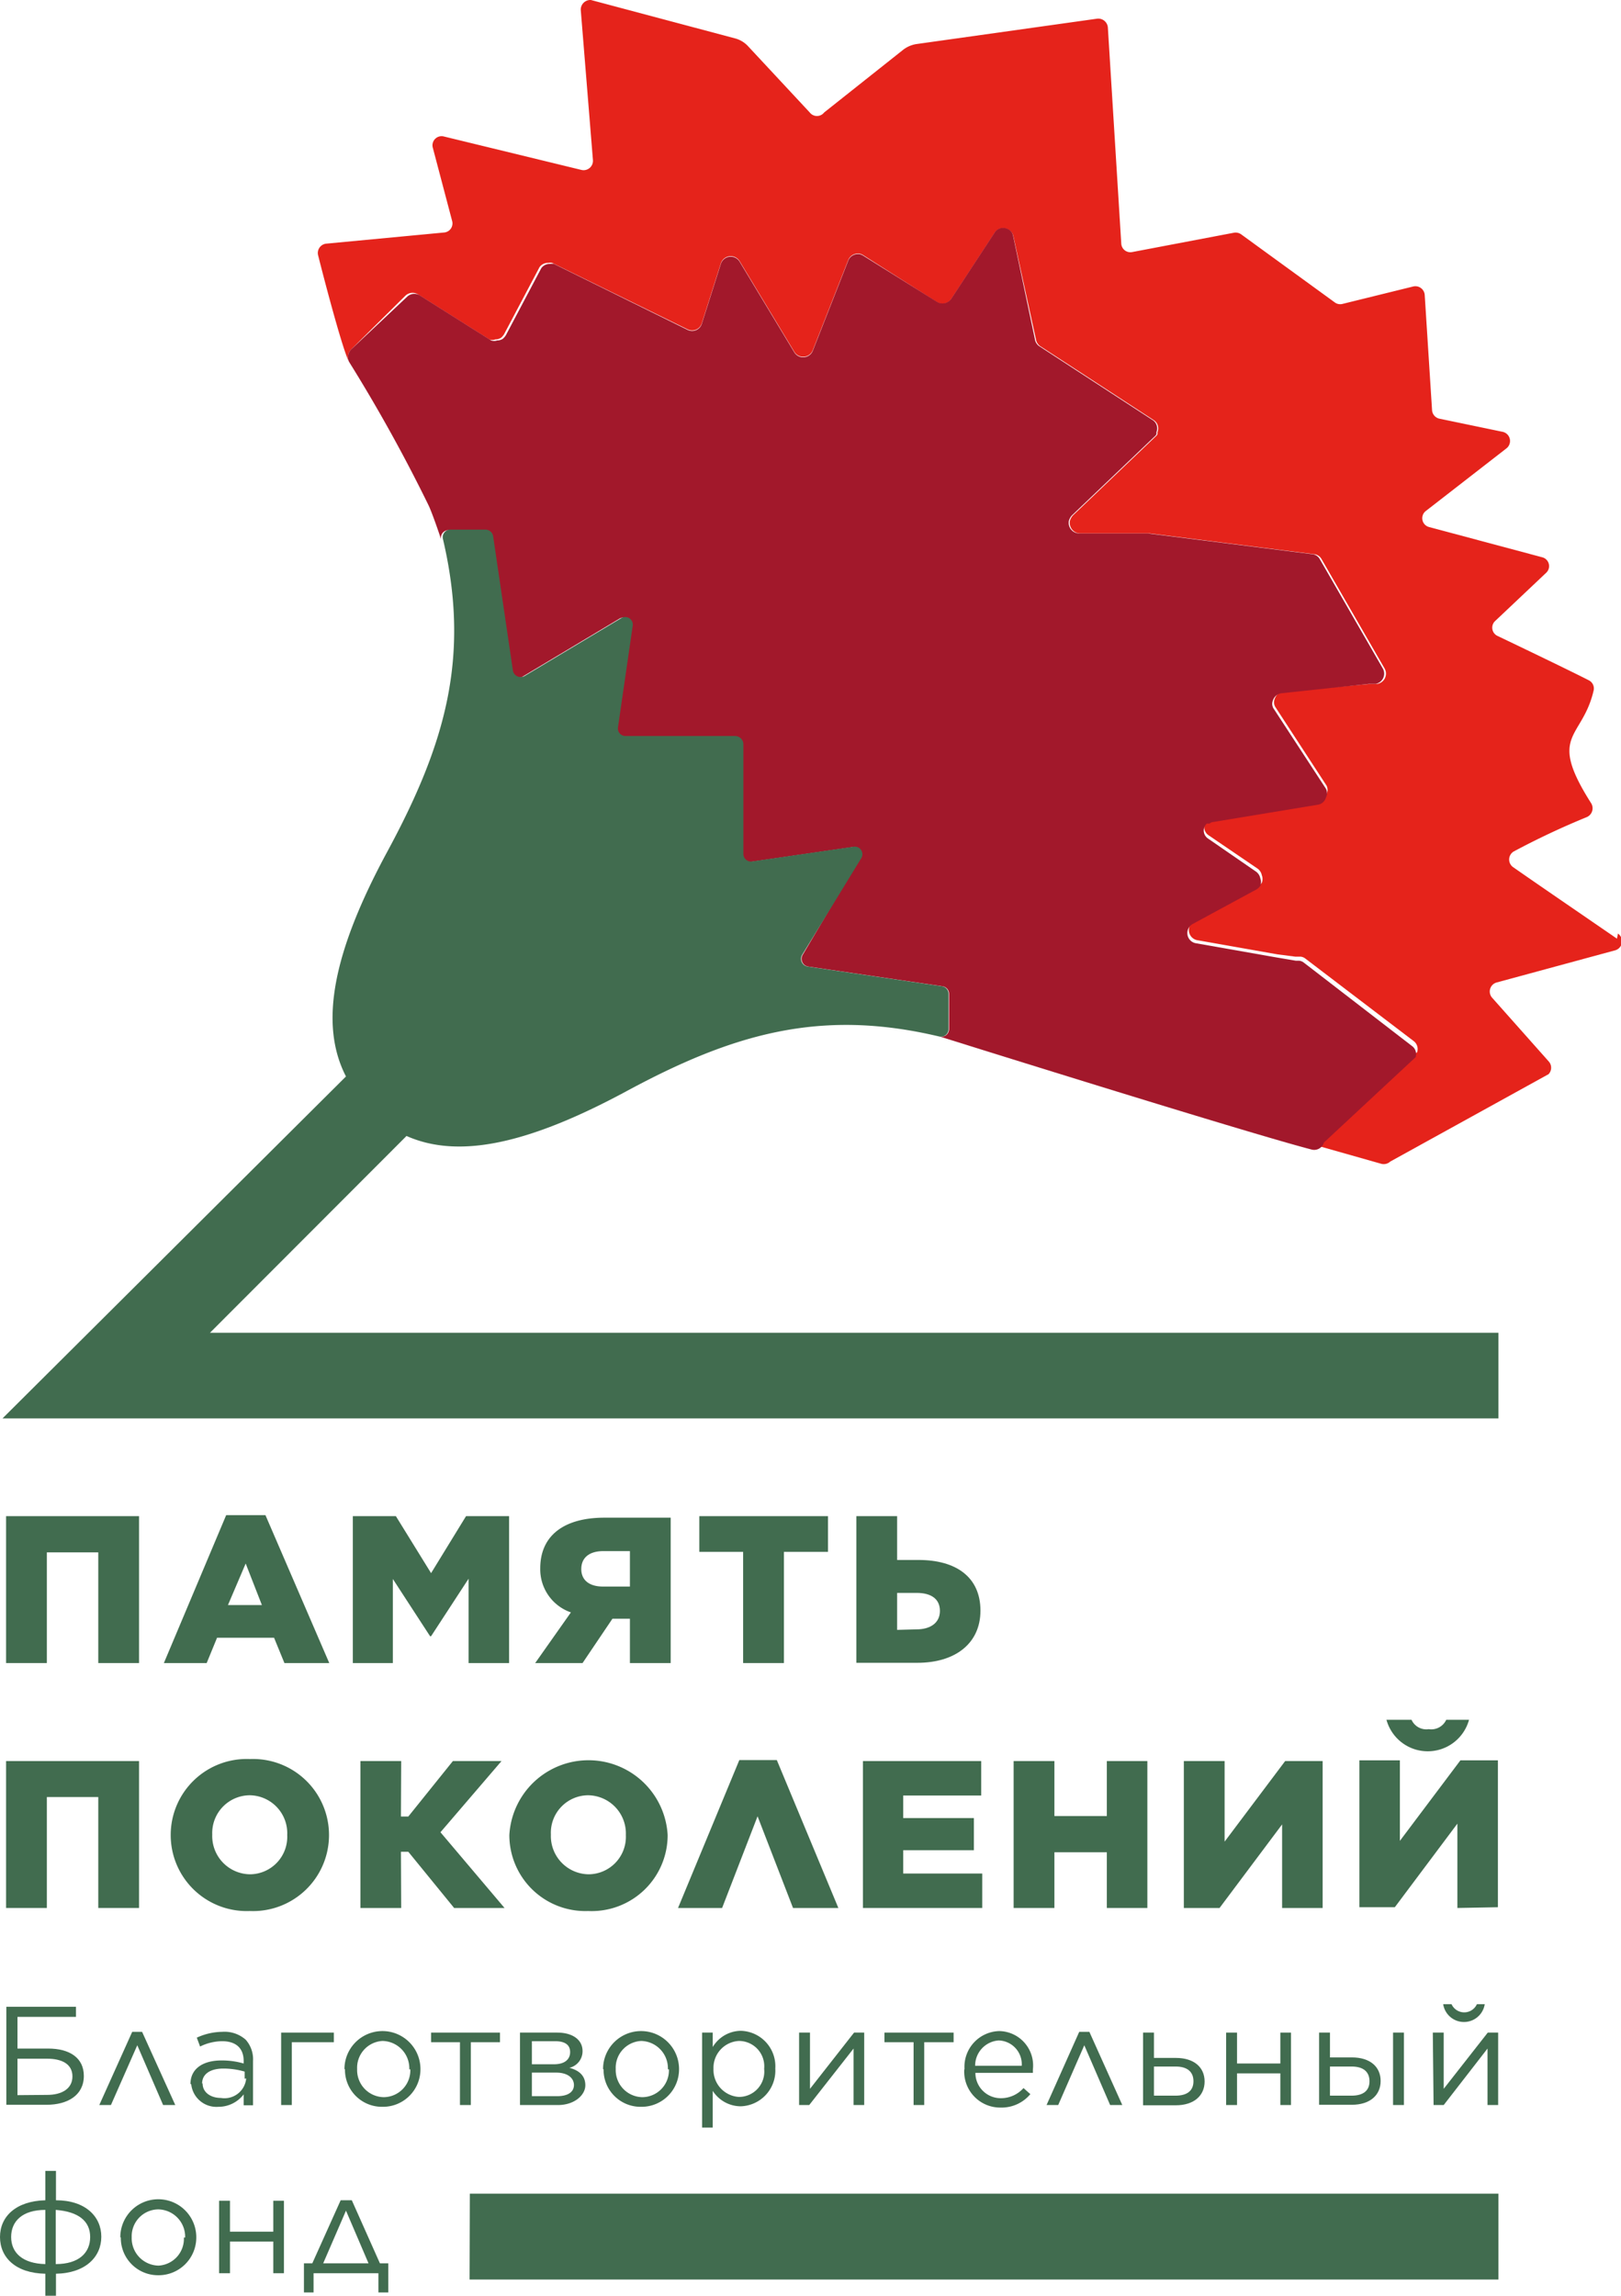 <svg xmlns="http://www.w3.org/2000/svg" viewBox="0 0 64 90.64"><defs><style>.cls-1{fill:#416c4f;}.cls-2{fill:#e5231b;}.cls-3{fill:#a2182b;}</style></defs><title>logo</title><g id="Слой_2" data-name="Слой 2"><g id="Слой_1-2" data-name="Слой 1"><polygon class="cls-1" points="0.24 59.86 5.49 59.86 5.49 65.66 3.88 65.66 3.88 61.29 1.85 61.29 1.85 65.66 0.24 65.66 0.24 59.86"/><path class="cls-1" d="M8.93,59.82h1.55L13,65.66H11.23l-.41-1H8.57l-.41,1H6.47Zm1.41,3.55L9.7,61.73,9,63.37Z"/><polygon class="cls-1" points="13.93 59.86 15.63 59.86 17.02 62.11 18.4 59.86 20.1 59.86 20.1 65.66 18.5 65.66 18.5 62.33 17.02 64.6 16.98 64.6 15.51 62.34 15.51 65.66 13.93 65.66 13.93 59.86"/><path class="cls-1" d="M26.48,65.66H24.87V63.91h-.69L23,65.66H21.13l1.41-2a1.8,1.8,0,0,1-1.21-1.74h0c0-1.34,1-2,2.53-2h2.62Zm-2.66-4.42c-.54,0-.87.25-.87.71h0c0,.44.32.69.86.69h1.06V61.24Z"/><polygon class="cls-1" points="29.34 61.27 27.61 61.27 27.61 59.86 32.69 59.86 32.69 61.27 30.95 61.27 30.95 65.66 29.34 65.66 29.34 61.27"/><path class="cls-1" d="M33.81,59.86h1.61v1.73h.85c1.47,0,2.44.67,2.44,2v0c0,1.3-1,2.06-2.49,2.06H33.81Zm2.37,4.47c.56,0,.93-.26.93-.73v0c0-.46-.33-.71-.92-.71h-.77v1.46Z"/><polygon class="cls-1" points="0.24 69.53 5.49 69.53 5.49 75.33 3.88 75.33 3.88 70.95 1.85 70.95 1.85 75.33 0.24 75.33 0.24 69.53"/><path class="cls-1" d="M6.74,72.45v0a3,3,0,0,1,3.13-3,3,3,0,0,1,3.12,3v0a3,3,0,0,1-3.13,3,3,3,0,0,1-3.12-3m4.6,0v0a1.5,1.5,0,0,0-1.48-1.57,1.49,1.49,0,0,0-1.48,1.55v0A1.51,1.51,0,0,0,9.87,74a1.48,1.48,0,0,0,1.47-1.55"/><polygon class="cls-1" points="14.23 69.53 15.84 69.53 15.83 71.72 16.12 71.72 17.88 69.53 19.8 69.53 17.39 72.34 19.92 75.33 17.93 75.33 16.12 73.11 15.83 73.11 15.84 75.33 14.23 75.33 14.23 69.53"/><path class="cls-1" d="M20.11,72.45v0a3.13,3.13,0,0,1,6.25,0v0a3,3,0,0,1-3.14,3,3,3,0,0,1-3.11-3m4.6,0v0a1.51,1.51,0,0,0-1.49-1.57,1.48,1.48,0,0,0-1.47,1.55v0A1.51,1.51,0,0,0,23.24,74a1.48,1.48,0,0,0,1.47-1.55"/><polygon class="cls-1" points="33.1 75.33 31.31 75.33 29.91 71.71 28.51 75.33 26.77 75.33 29.19 69.49 30.67 69.49 33.1 75.33"/><polygon class="cls-1" points="34.07 69.53 38.74 69.53 38.74 70.89 35.66 70.89 35.66 71.78 38.45 71.78 38.45 73.05 35.66 73.05 35.66 73.97 38.78 73.97 38.78 75.33 34.07 75.33 34.07 69.53"/><polygon class="cls-1" points="40.02 69.53 41.63 69.53 41.63 71.7 43.7 71.7 43.7 69.53 45.3 69.53 45.3 75.33 43.7 75.33 43.7 73.13 41.63 73.13 41.63 75.33 40.02 75.33 40.02 69.53"/><polygon class="cls-1" points="50.62 75.33 50.62 72.03 48.15 75.33 46.74 75.33 46.74 69.53 48.35 69.53 48.35 72.71 50.74 69.53 52.22 69.53 52.22 75.33 50.62 75.33"/><path class="cls-1" d="M57.54,75.33V72l-2.47,3.3h-1.4v-5.8h1.6v3.18l2.39-3.18h1.48v5.8ZM54.78,67.9h.95a.64.64,0,0,0,.68.37.65.65,0,0,0,.69-.37H58a1.69,1.69,0,0,1-3.26,0"/><path class="cls-1" d="M.25,79.23H3v.4H.69v1.25H1.9c.84,0,1.41.36,1.41,1.08h0c0,.77-.65,1.14-1.47,1.14H.25Zm1.61,3.48c.59,0,1-.25,1-.73h0c0-.49-.42-.7-1-.7H.69v1.44Z"/><polygon class="cls-1" points="6.92 83.11 6.44 83.11 5.42 80.75 4.38 83.11 3.92 83.11 5.22 80.22 5.61 80.22 6.92 83.11"/><path class="cls-1" d="M7.52,82.28h0c0-.61.5-.93,1.22-.93a3.06,3.06,0,0,1,.88.12v-.1c0-.51-.31-.78-.85-.78a2,2,0,0,0-.87.21l-.13-.35a2.45,2.45,0,0,1,1-.23,1.26,1.26,0,0,1,.93.31,1.16,1.16,0,0,1,.29.84v1.75H9.62v-.43a1.25,1.25,0,0,1-1,.49,1,1,0,0,1-1.07-.89m2.11-.22v-.28a3,3,0,0,0-.84-.12c-.54,0-.84.23-.84.59H8c0,.36.33.57.72.57a.86.86,0,0,0,1-.77"/><polygon class="cls-1" points="11.1 80.25 13.18 80.25 13.18 80.63 11.52 80.63 11.52 83.11 11.1 83.11 11.1 80.25"/><path class="cls-1" d="M13.6,81.69h0a1.49,1.49,0,1,1,3,0h0a1.48,1.48,0,0,1-1.5,1.49,1.46,1.46,0,0,1-1.48-1.48m2.54,0h0a1.08,1.08,0,0,0-1.06-1.12,1.06,1.06,0,0,0-1,1.11h0a1.07,1.07,0,0,0,1.05,1.11,1.06,1.06,0,0,0,1.05-1.1"/><polygon class="cls-1" points="18.16 80.63 17.02 80.63 17.02 80.25 19.74 80.25 19.74 80.63 18.59 80.63 18.59 83.11 18.16 83.11 18.16 80.63"/><path class="cls-1" d="M20.53,80.25H22c.59,0,1,.27,1,.73a.67.67,0,0,1-.52.66c.38.1.63.31.63.69s-.42.78-1.08.78H20.53Zm1.35,1.25c.41,0,.63-.19.63-.48s-.21-.43-.59-.43H21v.91ZM21,82.76h1c.43,0,.66-.17.66-.44s-.24-.49-.7-.49H21Z"/><path class="cls-1" d="M23.81,81.69h0a1.49,1.49,0,1,1,3,0h0a1.48,1.48,0,0,1-1.5,1.49,1.46,1.46,0,0,1-1.48-1.48m2.54,0h0a1.08,1.08,0,0,0-1.06-1.12,1.06,1.06,0,0,0-1,1.11h0a1.07,1.07,0,0,0,1.05,1.11,1.06,1.06,0,0,0,1.05-1.1"/><path class="cls-1" d="M27.72,80.25h.42v.57a1.31,1.31,0,0,1,1.1-.64,1.4,1.4,0,0,1,1.37,1.49h0a1.41,1.41,0,0,1-1.37,1.49,1.32,1.32,0,0,1-1.1-.61V84h-.42Zm2.45,1.43h0a1,1,0,0,0-1-1.1,1.06,1.06,0,0,0-1,1.1h0a1.07,1.07,0,0,0,1,1.11,1,1,0,0,0,1-1.11"/><polygon class="cls-1" points="31.55 80.25 31.98 80.25 31.98 82.47 33.72 80.25 34.12 80.25 34.12 83.11 33.7 83.11 33.7 80.88 31.95 83.11 31.55 83.11 31.55 80.25"/><polygon class="cls-1" points="36.07 80.63 34.92 80.63 34.92 80.25 37.65 80.25 37.65 80.63 36.49 80.63 36.49 83.11 36.07 83.11 36.07 80.63"/><path class="cls-1" d="M38.08,81.68h0a1.41,1.41,0,0,1,1.37-1.49,1.36,1.36,0,0,1,1.33,1.52v.13H38.51a1,1,0,0,0,1,1,1.19,1.19,0,0,0,.9-.4l.27.24a1.48,1.48,0,0,1-1.18.53,1.42,1.42,0,0,1-1.43-1.49m2.27-.16a.94.94,0,0,0-.91-1,1,1,0,0,0-.93,1Z"/><polygon class="cls-1" points="44.31 83.11 43.83 83.11 42.81 80.75 41.78 83.11 41.32 83.11 42.61 80.22 43.01 80.22 44.31 83.11"/><path class="cls-1" d="M45.13,80.25h.43v1h.87c.7,0,1.13.36,1.13.93h0c0,.56-.42.94-1.14.94H45.13Zm1.28,2.49c.48,0,.71-.21.71-.57s-.23-.58-.7-.58h-.86v1.15Z"/><polygon class="cls-1" points="48.41 80.25 48.84 80.25 48.84 81.47 50.55 81.47 50.55 80.25 50.97 80.25 50.97 83.11 50.55 83.11 50.55 81.86 48.84 81.86 48.84 83.11 48.41 83.11 48.41 80.25"/><path class="cls-1" d="M52.51,81.23h.87c.7,0,1.13.36,1.13.93h0c0,.56-.42.94-1.14.94H52.08V80.25h.43Zm0,1.51h.85c.48,0,.71-.21.71-.57s-.23-.58-.7-.58h-.86ZM55,80.25h.43v2.86H55Z"/><path class="cls-1" d="M56.57,80.25H57v2.22l1.74-2.22h.41v2.86h-.42V80.88L57,83.11h-.4ZM57,79.13h.31a.55.55,0,0,0,1,0h.31a.83.83,0,0,1-1.64,0"/><path class="cls-1" d="M1.79,90.64v-.87C.62,89.75,0,89.13,0,88.32s.63-1.42,1.79-1.45V85.71h.42v1.16c1.16,0,1.79.64,1.79,1.44s-.63,1.44-1.79,1.46v.87Zm0-1.25V87.25c-.91,0-1.35.45-1.35,1.07s.45,1.05,1.35,1.07m.41-2.14v2.14c.92,0,1.36-.45,1.36-1.07s-.45-1-1.36-1.07"/><path class="cls-1" d="M4.75,88.33h0a1.49,1.49,0,0,1,3,0h0a1.49,1.49,0,0,1-1.5,1.5,1.47,1.47,0,0,1-1.48-1.49m2.54,0h0a1.08,1.08,0,0,0-1.06-1.11,1.06,1.06,0,0,0-1.05,1.1h0a1.08,1.08,0,0,0,1.06,1.12,1.06,1.06,0,0,0,1-1.11"/><polygon class="cls-1" points="8.65 86.89 9.08 86.89 9.08 88.11 10.79 88.11 10.79 86.89 11.21 86.89 11.21 89.75 10.79 89.75 10.79 88.5 9.08 88.5 9.08 89.75 8.65 89.75 8.65 86.89"/><path class="cls-1" d="M15,89.36h.33v1.15h-.39v-.76H12.38v.76H12V89.36h.33l1.12-2.49h.44Zm-2.24,0h1.79l-.89-2.08Z"/><polygon class="cls-1" points="59.16 90 18.54 90 18.55 86.61 59.16 86.61 59.16 90"/><path class="cls-2" d="M63.84,37.06c-1-.69-2.92-2-4.08-2.81a.37.37,0,0,1,0-.63,30.9,30.9,0,0,1,2.89-1.36.38.38,0,0,0,.17-.55c-1.75-2.75-.35-2.5.1-4.45a.36.36,0,0,0-.19-.4c-.7-.36-2.68-1.31-3.6-1.75a.36.36,0,0,1-.09-.6l2-1.89a.36.36,0,0,0-.16-.62l-4.45-1.19a.36.36,0,0,1-.13-.64l3.18-2.47a.37.37,0,0,0-.15-.65l-2.5-.52a.37.37,0,0,1-.29-.34l-.29-4.55a.37.37,0,0,0-.45-.33L53,12a.36.36,0,0,1-.3-.06L49,9.25a.38.38,0,0,0-.29-.06l-4,.76a.36.36,0,0,1-.44-.33l-.53-8.54A.38.38,0,0,0,43.3.74l-7.12,1a1.14,1.14,0,0,0-.54.24l-3.1,2.46a.36.36,0,0,1-.57,0L29.54,1.83A1.07,1.07,0,0,0,29,1.51L23.33,0a.38.38,0,0,0-.4.4l.48,5.92a.37.37,0,0,1-.45.39L17.53,5.39a.36.36,0,0,0-.44.45l.76,2.88a.36.36,0,0,1-.32.46l-4.65.44a.37.37,0,0,0-.32.46c.25,1,1,3.85,1.23,4.22a.43.43,0,0,1,.07-.5L16,11.68a.41.41,0,0,1,.5-.06l2.82,1.78a.35.35,0,0,0,.24,0,.39.39,0,0,0,.23-.07.69.69,0,0,0,.11-.13l1.4-2.65,0,0a.4.4,0,0,1,.35-.17.42.42,0,0,1,.15,0L27.14,13a.4.4,0,0,0,.57-.24l.75-2.36a.41.41,0,0,1,.74-.09l2.16,3.58a.41.41,0,0,0,.73-.06l1.4-3.56a.4.4,0,0,1,.1-.15.44.44,0,0,1,.33-.11.47.47,0,0,1,.17.07L37,11.93a.4.4,0,0,0,.42,0,.35.35,0,0,0,.14-.13l0,0,1.71-2.61a.39.39,0,0,1,.3-.18.43.43,0,0,1,.32.11.37.37,0,0,1,.12.21l.9,4.11a.37.37,0,0,0,.07.14h0a.35.35,0,0,0,.11.1l4.45,2.9a.39.39,0,0,1,.16.48l0,.08a.24.24,0,0,1-.06.08l-3.28,3.13a.53.53,0,0,0-.12.22.42.42,0,0,0,.4.49l2.7,0h.05l6.49.82a.38.38,0,0,1,.3.2l2.49,4.32a.41.41,0,0,1-.29.6h0l-.26,0-3.45.31a.41.41,0,0,0-.31.21.47.47,0,0,0-.06.2.36.36,0,0,0,.07.22l2,3.07a.37.37,0,0,1,0,.35.39.39,0,0,1-.31.28l-4.18.69a.29.29,0,0,0-.11.06.58.58,0,0,0-.11,0,.42.42,0,0,0-.1.17s0,0,0,0a.38.38,0,0,0,.16.42l1.94,1.32a.43.43,0,0,1,.16.26.41.41,0,0,1,0,.29.46.46,0,0,1-.16.15l-2.51,1.36a.41.41,0,0,0-.1.64.4.4,0,0,0,.22.12l3.17.56.7.09.08,0,.13,0a.36.36,0,0,1,.18.07l4.28,3.26a.39.39,0,0,1,.14.44l-3.63,3.37a.38.38,0,0,1-.46.28l2.68.76a.38.38,0,0,0,.35-.09l6.25-3.45a.37.37,0,0,0,0-.51l-2.23-2.51a.37.37,0,0,1,.18-.6l4.68-1.27a.37.37,0,0,0,.11-.66"/><path class="cls-3" d="M52.27,45.11l3.62-3.37a.39.39,0,0,0-.14-.44L51.47,38a.36.36,0,0,0-.18-.07l-.13,0-.77-.13-3.18-.56a.4.4,0,0,1-.22-.12.41.41,0,0,1,.1-.64l2.51-1.36a.46.46,0,0,0,.16-.15.41.41,0,0,0,0-.29.43.43,0,0,0-.16-.26L47.7,33.11a.38.38,0,0,1-.16-.42s0,0,0,0a.42.42,0,0,1,.1-.17.58.58,0,0,1,.11,0,.29.29,0,0,1,.11-.06l4.18-.69a.39.39,0,0,0,.31-.28.37.37,0,0,0,0-.35L50.3,28a.36.36,0,0,1-.07-.22.47.47,0,0,1,.06-.2.41.41,0,0,1,.31-.21L54.05,27l.26,0h0a.41.41,0,0,0,.29-.6l-2.49-4.32a.38.38,0,0,0-.3-.2l-6.49-.82H45.3l-2.7,0a.42.42,0,0,1-.4-.49.53.53,0,0,1,.12-.22l3.28-3.13a.24.24,0,0,0,.06-.08l0-.08a.39.39,0,0,0-.16-.48l-4.45-2.9a.35.35,0,0,1-.11-.1h0a.37.37,0,0,1-.07-.14L40,9.31a.37.37,0,0,0-.12-.21A.43.43,0,0,0,39.57,9a.39.39,0,0,0-.3.18l-1.71,2.61,0,0a.35.35,0,0,1-.14.13.4.4,0,0,1-.42,0L34.09,10.1a.47.47,0,0,0-.17-.07.44.44,0,0,0-.33.11.4.4,0,0,0-.1.15l-1.4,3.56a.41.41,0,0,1-.73.06L29.2,10.33a.41.41,0,0,0-.74.09l-.75,2.36a.4.4,0,0,1-.57.24l-5.27-2.6a.42.42,0,0,0-.15,0,.4.4,0,0,0-.35.17l0,0-1.4,2.65a.69.69,0,0,1-.11.13.37.37,0,0,1-.23.07.35.35,0,0,1-.24,0l-2.82-1.78a.41.41,0,0,0-.5.06L13.86,13.8a.43.43,0,0,0-.07.5h0a63.11,63.11,0,0,1,3.12,5.63c.15.3.49,1.31.51,1.38a.09.09,0,0,1,0,0,.3.3,0,0,1,.28-.38l1.39,0a.31.31,0,0,1,.31.26l.78,5.3a.31.31,0,0,0,.46.22l3.81-2.28a.3.3,0,0,1,.46.3l-.58,4a.3.3,0,0,0,.3.35l4.34,0a.33.33,0,0,1,.31.31l0,4.34a.3.3,0,0,0,.35.3l4-.58a.3.3,0,0,1,.3.46L31.69,37.7a.31.31,0,0,0,.21.46l5.31.78a.3.3,0,0,1,.26.31l0,1.39a.3.3,0,0,1-.38.28s12.08,3.79,14.71,4.47h0a.4.4,0,0,0,.47-.28"/><path class="cls-1" d="M8.29,52.62l7.76-7.77c2.05.91,4.79.33,8.67-1.76,4.22-2.28,7.67-3.28,12.35-2.17a.3.3,0,0,0,.38-.28l0-1.39a.3.3,0,0,0-.26-.31l-5.31-.78a.31.31,0,0,1-.21-.46L34,33.89a.3.3,0,0,0-.3-.46l-4,.58a.3.3,0,0,1-.35-.3l0-4.34a.33.33,0,0,0-.31-.31l-4.34,0a.3.3,0,0,1-.3-.35l.58-4a.3.3,0,0,0-.46-.3l-3.81,2.28a.31.31,0,0,1-.46-.22l-.78-5.3a.31.31,0,0,0-.31-.26l-1.39,0a.3.3,0,0,0-.28.38.09.09,0,0,0,0,0c1.09,4.65.09,8.09-2.18,12.3-2.17,4-2.72,6.84-1.65,8.91L.1,56H59.16V52.62Z"/></g></g></svg>
